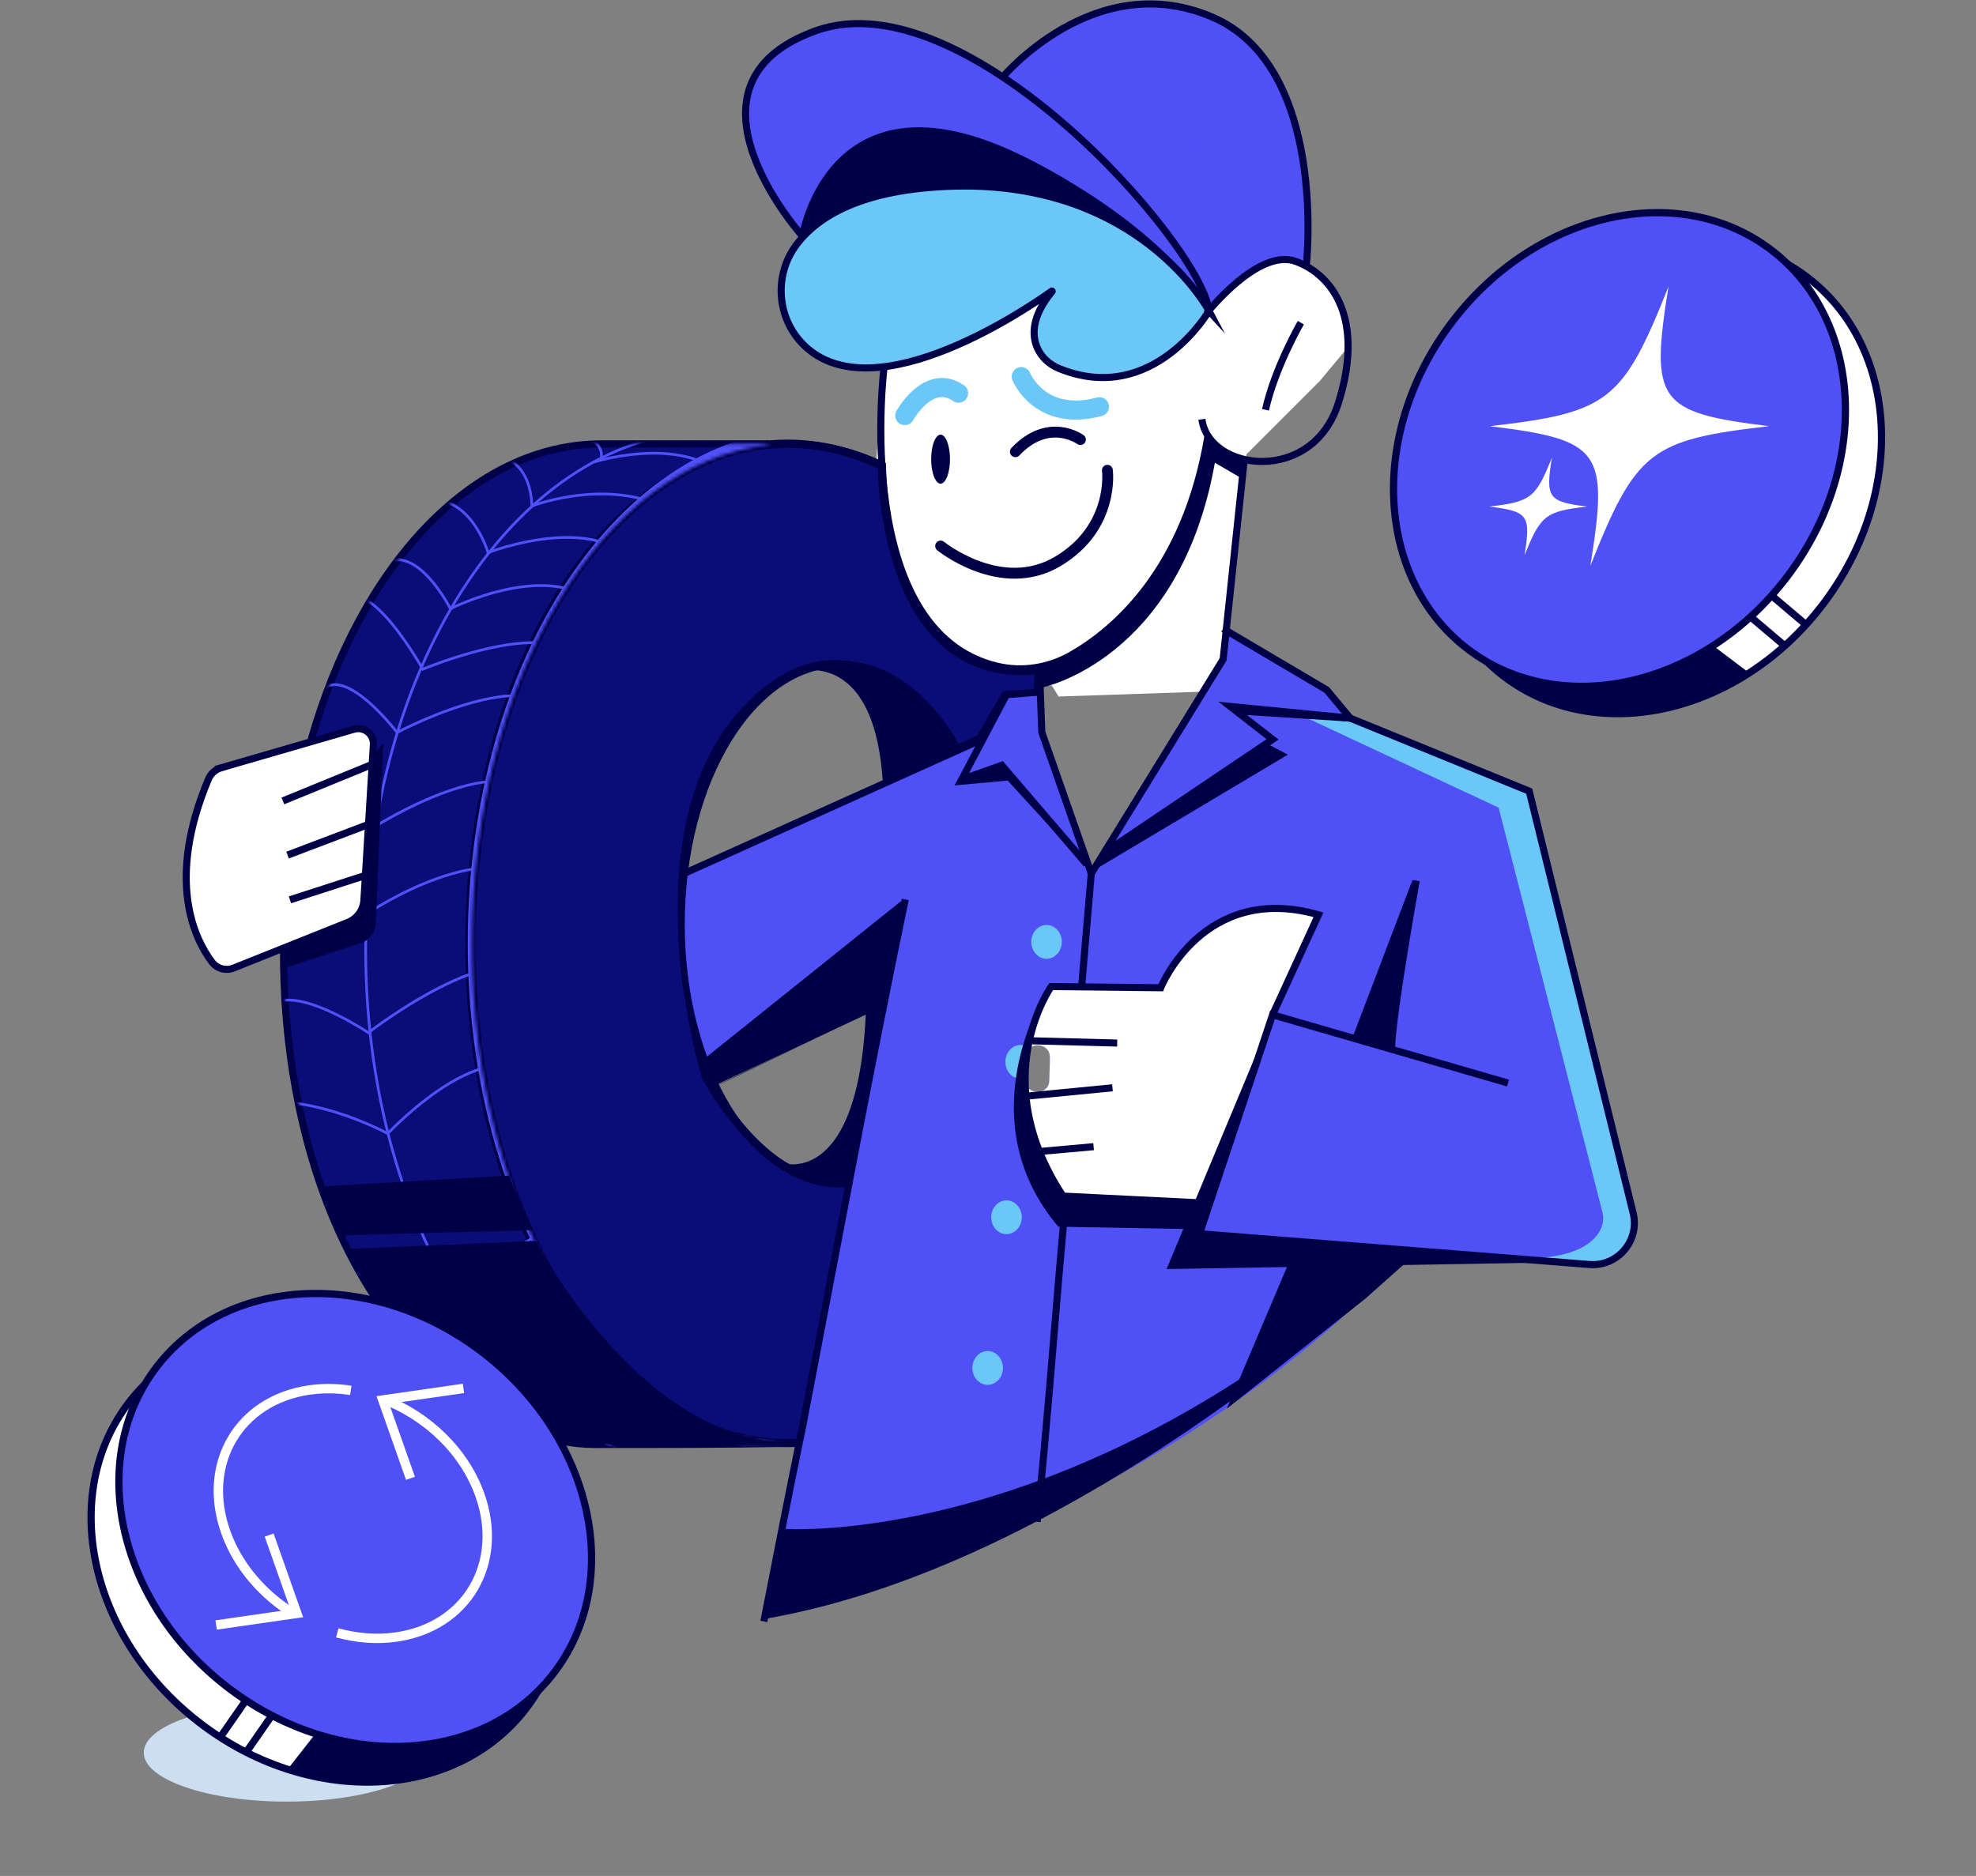 <?xml version="1.0" encoding="UTF-8"?> <svg xmlns="http://www.w3.org/2000/svg" width="575" height="546" viewBox="0 0 575 546" fill="none"><rect x="0" y="0" width="575" height="546" fill="#808080" stroke="none"/><path d="M371.401 75.189C362.521 75.189 342.031 76.969 321.111 79.039C315.801 76.549 310.061 75.189 304.071 75.189C295.191 75.189 286.861 78.189 279.671 83.409C268.671 84.629 261.291 85.479 261.291 85.479H260.501L256.541 118.749L257.021 119.529C255.691 125.179 254.961 131.169 254.961 137.369C254.961 171.719 276.951 199.559 304.081 199.559C304.741 199.559 305.401 199.529 306.061 199.499L308.041 202.729L354.781 201.149L362.701 132.229L384.091 110.839L392.011 101.329C392.011 101.329 392.801 75.189 371.411 75.189H371.401Z" fill="white"></path><path d="M82.53 276.161C82.18 329.281 100.68 392.321 153.44 416.301C159.61 419.041 166.46 420.411 173.31 420.411C192.5 420.411 211 420.411 229.89 420.071L223.65 390.091L168.99 234.031L223.68 129.211H175.08C137.34 129.211 104.87 164.711 90.47 215.611" fill="#0A0C78"></path><path d="M232.51 419.911C231.39 419.971 230.26 420.001 229.13 420.001C178.01 420.001 136.58 354.891 136.58 274.571C136.58 194.251 178.02 129.141 229.13 129.141C238.71 129.141 247.96 131.431 256.65 135.681C256.65 135.681 256.34 199.841 302.24 195.041L302.04 201.771L292.46 202.441L285.2 215.041L278.06 218.221C278.06 218.221 250.65 170.941 217.08 206.571C183.51 242.201 205.43 313.461 205.43 313.461C205.43 313.461 223.25 347.031 244.49 342.921C265.73 338.811 262.31 364.851 262.31 364.851L232.51 419.911Z" fill="#0A0C78" stroke="#000047" stroke-width="2.38" stroke-linejoin="round"></path><path d="M238.411 57.949C238.411 57.949 204.151 105.909 259.651 107.279L275.411 101.799L297.341 90.839L305.561 85.359C305.561 85.359 289.801 107.969 319.261 109.339C319.261 109.339 337.081 112.769 352.151 90.149L332.961 49.719L248.681 45.609L238.401 57.939L238.411 57.949Z" fill="#6AC7F8"></path><path d="M294.59 18.199C294.59 18.199 323.37 -9.211 348.72 3.809C348.72 3.809 371.33 11.349 376.13 33.269C380.93 55.199 380.24 77.809 380.24 77.809L346.67 64.789L294.6 18.199H294.59Z" fill="#4F51F7"></path><path d="M475.14 354.98L444.99 230.27L392.23 208.34L386.75 200.8L380.58 197.37L356.6 183.67L355.91 191.89L338.09 220.67L317.53 254.24L303.14 213.13V201.48L293.55 202.17L286.7 214.5L199.34 253.9C193.86 281.31 206.53 312.48 206.53 312.48L257.23 285.76L222.28 471.45L236.67 467.34C254.49 465.97 301.08 441.99 301.08 441.99C374.4 407.04 407.97 365.93 407.97 365.93L464.16 367.99C476.49 366.62 475.12 354.97 475.12 354.97L475.14 354.98ZM305.32 314.47C305.28 318.88 298.43 318.88 298.47 314.47C298.49 312.16 298.71 309.87 298.64 307.56C298.52 303.14 305.37 303.16 305.49 307.56C305.55 309.87 305.33 312.16 305.32 314.47Z" fill="#4F51F7"></path><path d="M294.589 18.89C294.589 18.89 339.579 12.14 354.669 55.7C356.869 62.04 363.959 65.309 370.209 62.87C374.409 61.23 378.519 61.41 380.239 66.85V77.809C380.239 77.809 371.329 68.9 352.149 90.14C352.149 90.14 341.869 55.19 292.539 22.989L294.599 18.88L294.589 18.89Z" fill="#4F51F7"></path><path d="M350.1 87.41C350.1 87.41 345.3 65.48 311.04 37.39C276.78 9.3 252.8 -1.67 231.56 12.04C210.32 25.74 217.86 40.13 217.86 40.13C217.86 40.13 226.08 66.85 233.62 67.54C233.62 67.54 256.23 29.17 298.03 49.72C339.83 70.27 350.1 87.41 350.1 87.41Z" fill="#4F51F7"></path><path d="M337.079 287.489L305.559 286.799C305.559 286.799 301.449 295.019 298.969 305.979C300.299 303.229 305.399 303.769 305.499 307.559C305.559 309.869 305.339 312.159 305.329 314.469C305.289 318.879 298.439 318.879 298.479 314.469C298.499 312.159 298.719 309.869 298.649 307.559C298.649 307.519 298.649 307.479 298.649 307.439C295.609 322.019 295.749 340.859 311.719 351.899L348.719 353.269L370.649 295.709L383.669 266.249C383.669 266.249 352.839 255.289 337.079 287.489Z" fill="white"></path><path d="M445.34 366.28C460.6 365.82 464.939 360.36 466.149 356.86C466.609 355.53 466.62 354.08 466.27 352.72L436.09 235.07L378.189 208L392.24 208.34L445 230.27L471.719 337.85L475.83 354.98C475.83 354.98 475.57 370.4 457.54 367.83L445.34 366.28Z" fill="#6AC7F8"></path><path d="M304.53 279.051C306.988 279.051 308.98 276.848 308.98 274.131C308.98 271.414 306.988 269.211 304.53 269.211C302.072 269.211 300.08 271.414 300.08 274.131C300.08 276.848 302.072 279.051 304.53 279.051Z" fill="#6AC7F8"></path><path d="M298.651 307.561C298.621 306.471 299.011 305.651 299.631 305.101C298.891 304.501 297.981 304.141 297.001 304.141C294.541 304.141 292.551 306.341 292.551 309.061C292.551 311.781 294.541 313.981 297.001 313.981C297.531 313.981 298.031 313.871 298.501 313.691C298.551 311.641 298.711 309.601 298.661 307.551L298.651 307.561Z" fill="#6AC7F8"></path><path d="M292.88 359.209C295.337 359.209 297.33 357.006 297.33 354.289C297.33 351.572 295.337 349.369 292.88 349.369C290.422 349.369 288.43 351.572 288.43 354.289C288.43 357.006 290.422 359.209 292.88 359.209Z" fill="#6AC7F8"></path><path d="M287.399 403.07C289.857 403.07 291.849 400.868 291.849 398.15C291.849 395.433 289.857 393.23 287.399 393.23C284.942 393.23 282.949 395.433 282.949 398.15C282.949 400.868 284.942 403.07 287.399 403.07Z" fill="#6AC7F8"></path><path d="M228.07 444.979C228.07 444.979 311.72 451.249 405.59 366.969L409.02 366.279C409.02 366.279 317.23 454.519 223.35 471.039L228.07 444.969V444.979Z" fill="#000047"></path><path d="M351.471 127.149C344.901 166.119 324.161 183.539 311.761 190.639C305.221 194.379 297.521 195.639 290.191 193.909C247.581 183.819 257.251 106.939 257.251 106.939" stroke="#000047" stroke-width="2.06" stroke-miterlimit="10"></path><path d="M351.12 91.181C351.12 91.181 366.19 71.991 377.16 76.111C388.12 80.221 397.03 93.241 389.49 117.221C381.95 141.201 351.71 137.211 349.75 122.021" stroke="#000047" stroke-width="2.06" stroke-miterlimit="10"></path><path d="M233.949 69.251C233.949 69.251 193.519 24.711 237.379 8.951C281.229 -6.809 349.749 71.301 351.809 90.491" stroke="#000047" stroke-width="2.06" stroke-miterlimit="10"></path><path d="M351.809 90.491C351.809 90.491 335.65 118.281 308.36 107.331C305.51 106.191 303.09 104.091 301.86 101.281C300.28 97.691 300.079 92.171 306.159 84.831C306.219 84.761 306.129 84.661 306.059 84.711C300.609 88.621 254.389 120.801 233.799 100.331C225.979 92.561 225.149 80.021 231.769 71.211C237.829 63.141 250.669 54.871 277.819 54.181C331.949 52.811 351.819 90.501 351.819 90.501L351.809 90.491Z" stroke="#000047" stroke-width="2.06" stroke-miterlimit="10"></path><path d="M302.471 194.64L303.161 213.14L317.551 254.25L355.921 191.9L362.091 133.66" stroke="#000047" stroke-width="2.06" stroke-miterlimit="10"></path><path d="M303.16 200.12C303.16 200.12 343.24 192.241 353.52 134.681L361.74 139.481L362.19 133.811C362.19 133.811 356.15 133.671 351.58 126.811C351.58 126.811 348.09 155.771 330.76 174.861C313.43 193.951 302.59 193.99 302.59 193.99L303.15 200.12H303.16Z" fill="#000047"></path><path d="M378.53 93.92C378.53 93.92 370.99 106.94 368.25 119.27" stroke="#000047" stroke-width="2.06" stroke-miterlimit="10"></path><path d="M291.58 22.67C291.58 22.67 318.24 -9.54 352.5 4.85C386.76 19.24 380.1 77.6 380.1 77.6" stroke="#000047" stroke-width="2.06" stroke-miterlimit="10"></path><path d="M317.551 254.25L314.811 286.46" stroke="#000047" stroke-width="2.06" stroke-miterlimit="10"></path><path d="M355.92 182.99L386.07 200.81L392.92 209.03L357.98 205.61L370.31 215.2L321.43 248.11" stroke="#000047" stroke-width="2.06" stroke-miterlimit="10"></path><path d="M301.789 201.49L292.879 202.18L279.859 226.85L291.509 222.74L316.179 251.51" stroke="#000047" stroke-width="2.06" stroke-miterlimit="10"></path><path d="M392.92 209.029L444.99 230.269L463.23 304.329L475.23 353.049C477.21 361.079 470.74 368.689 462.5 368.039L349.061 359.079L370.301 295.359L438.821 315.229" stroke="#000047" stroke-width="2.06" stroke-miterlimit="10"></path><path d="M412.11 256.311C412.11 256.311 405.319 294.111 404.939 304.671" stroke="#000047" stroke-width="2.06" stroke-miterlimit="10"></path><path d="M370.311 295.369L339.471 369.369L449.031 367.479L349.071 359.089L370.311 295.369Z" fill="#000047"></path><path d="M370.309 295.37L383.669 266.25C350.099 256.66 337.759 287.49 337.759 287.49L305.899 287.15C305.899 287.15 286.709 313.87 309.329 348.13L351.129 350.19" stroke="#000047" stroke-width="2.06" stroke-miterlimit="10"></path><path d="M299.051 302.9L325.091 303.59" stroke="#000047" stroke-width="2.06" stroke-miterlimit="10"></path><path d="M298.92 319.019L323.72 316.609" stroke="#000047" stroke-width="2.06" stroke-miterlimit="10"></path><path d="M302.77 335.12C303.16 335.12 318.229 333.74 318.229 333.74" stroke="#000047" stroke-width="2.06" stroke-miterlimit="10"></path><path d="M304.19 288.859C304.19 288.859 281.24 325.519 307.96 357.039L346.33 357.729L349.14 349.999L309.95 348.249C309.95 348.249 301.22 336.449 299.45 325.509C297.68 314.569 296.99 310.459 298.36 306.349C299.73 302.239 304.18 288.879 304.18 288.879L304.19 288.859Z" fill="#000047"></path><path d="M199.01 254.25L285.98 215.1" stroke="#000047" stroke-width="2.06" stroke-miterlimit="10"></path><path d="M222.279 471.929C226.069 452.619 229.499 434.799 233.609 414.929C243.889 361.479 252.799 312.839 263.419 261.789" stroke="#000047" stroke-width="2.06" stroke-miterlimit="10"></path><path d="M257.64 292.25C257.64 292.25 209.29 315.92 207.23 316.6L257.64 292.25Z" fill="#000047"></path><path d="M203.811 309.069L262.39 262.129L256.591 293.129L206.551 316.609L203.811 309.069Z" fill="#000047"></path><path d="M393.51 302.111L411.08 255.971L404.36 305.381L393.51 302.111Z" fill="#000047"></path><path d="M278.15 228.561L293.22 227.191L315.841 251.861L291.851 222.391L278.15 228.561Z" fill="#000047"></path><path d="M317.82 253.591L374.76 219.651L368.55 216.391L323.18 246.941L317.82 253.591Z" fill="#000047"></path><path d="M361.061 208.001L393.261 210.061L360.621 205.891L361.061 208.001Z" fill="#000047"></path><path d="M309.671 353.949C307.571 377.019 305.851 400.119 303.731 423.179C303.131 429.759 302.491 436.339 301.801 442.919" stroke="#000047" stroke-width="2.06" stroke-miterlimit="10"></path><path d="M247.24 344.579C246.36 344.659 245.47 344.699 244.57 344.699C219.03 344.699 198.32 310.799 198.32 268.989C198.32 227.179 219.03 193.279 244.57 193.279C258.34 193.279 270.7 203.129 279.17 218.749" stroke="#000047" stroke-width="1.88" stroke-miterlimit="10"></path><path d="M233.27 419.981C232.15 420.041 231.02 420.071 229.89 420.071C178.77 420.071 137.34 354.961 137.34 274.641C137.34 194.321 178.78 129.211 229.89 129.211C239.47 129.211 248.72 131.501 257.41 135.751" stroke="#000047" stroke-width="2.1" stroke-miterlimit="10"></path><path d="M82.53 276.16C82.18 329.28 100.68 392.32 153.44 416.3C159.61 419.04 166.46 420.41 173.31 420.41C192.5 420.41 211 420.41 229.89 420.07" stroke="#000047" stroke-width="2.1" stroke-miterlimit="10"></path><path d="M223.681 129.211H175.081C137.341 129.211 104.871 164.711 90.471 215.611" stroke="#000047" stroke-width="2.1" stroke-miterlimit="10"></path><path d="M230.699 195.859C230.699 195.859 254.569 186.779 256.939 228.399L278.919 218.439L279.119 218.349L279.329 218.259C279.329 218.259 258.959 182.699 230.699 195.869V195.859Z" fill="#000047"></path><path d="M227.789 338.53C227.789 338.53 251.429 346.41 252.109 288.85L260.329 278.57L253.079 316.45L247.019 344.91C247.019 344.91 233.269 346.07 227.779 338.53H227.789Z" fill="#000047"></path><path d="M232.621 67.981C232.621 67.981 241.151 18.21 296.651 44.931C296.651 44.931 333.651 62.06 350.101 86.731C350.101 86.731 327.151 48.7 268.221 54.87C268.221 54.87 247.611 55.98 237.701 65.361L233.331 69.731L232.631 67.981H232.621Z" fill="#000047"></path><path d="M376.13 364.91L357.01 409.99L397.37 377.93L408.7 367.83L376.13 364.91Z" fill="#000047"></path><mask id="mask0_691_1845" style="mask-type:luminance" maskUnits="userSpaceOnUse" x="82" y="129" width="148" height="292"><path d="M137.341 274.641C137.341 197.701 175.36 134.731 223.49 129.561L223.67 129.211H175.071C137.331 129.211 104.86 164.711 90.46 215.611L82.52 276.161C82.171 329.281 100.67 392.321 153.43 416.301C159.6 419.041 166.451 420.411 173.301 420.411C192.491 420.411 210.99 420.411 229.88 420.071C178.76 420.071 137.331 354.961 137.331 274.641H137.341Z" fill="white"></path></mask><g mask="url(#mask0_691_1845)"><path d="M207.02 427.33C151.45 427.33 106.41 359.76 106.41 276.41C106.41 193.06 151.45 125.49 207.02 125.49" stroke="#4F51F7" stroke-width="0.79" stroke-miterlimit="10"></path><path d="M172.789 134.5C172.789 134.5 195.919 127.08 209.389 137.37" stroke="#4F51F7" stroke-width="0.79" stroke-miterlimit="10"></path><path d="M199.089 150.85C180.079 137.38 154.769 147.29 154.769 147.29C154.769 147.29 155.119 129.07 137.699 133.03" stroke="#4F51F7" stroke-width="0.79" stroke-miterlimit="10"></path><path d="M185.629 165.111C173.749 148.471 142.03 160.851 142.03 160.851C142.03 160.851 136.909 143.321 123.439 145.701" stroke="#4F51F7" stroke-width="0.79" stroke-miterlimit="10"></path><path d="M174.87 177.33C161.48 161.88 131.07 177.17 131.07 177.17C131.07 177.17 117.11 149.66 106.01 171.05" stroke="#4F51F7" stroke-width="0.79" stroke-miterlimit="10"></path><path d="M168.99 192.04C159.48 179.36 123.03 194.78 123.03 194.78C123.03 194.78 102.84 158.37 96.5 180.55" stroke="#4F51F7" stroke-width="0.79" stroke-miterlimit="10"></path><path d="M165.821 215.81C164.241 187.29 115.551 213.19 115.551 213.19C115.551 213.19 94.921 186.1 90.961 207.49" stroke="#4F51F7" stroke-width="0.79" stroke-miterlimit="10"></path><path d="M156.311 231.65C144.431 218.18 109.271 240.49 109.271 240.49C109.271 240.49 83.82 202.73 72.731 230.46" stroke="#4F51F7" stroke-width="0.79" stroke-miterlimit="10"></path><path d="M160.28 257.79C142.06 241.95 107.2 265.71 107.2 265.71C107.2 265.71 81.45 229.66 74.32 262.15" stroke="#4F51F7" stroke-width="0.79" stroke-miterlimit="10"></path><path d="M159.479 287.9C149.969 267.3 107.189 300.58 107.189 300.58C107.189 300.58 78.269 281.17 76.689 297.81" stroke="#4F51F7" stroke-width="0.79" stroke-miterlimit="10"></path><path d="M159.11 318.301C146 294.401 112.83 329.931 112.83 329.931C112.83 329.931 88.18 316.411 69.17 321.961" stroke="#4F51F7" stroke-width="0.79" stroke-miterlimit="10"></path><path d="M168.201 345.731C142.061 334.641 122.251 356.031 122.251 356.031C122.251 356.031 94.521 343.351 89.371 355.631" stroke="#4F51F7" stroke-width="0.79" stroke-miterlimit="10"></path><path d="M105.221 392.86L145.481 395.63L175.721 371.48" stroke="#4F51F7" stroke-width="0.79" stroke-miterlimit="10"></path><path d="M117.891 403.961C118.681 403.961 161.661 411.611 161.661 411.611L185.221 388.111" stroke="#4F51F7" stroke-width="0.79" stroke-miterlimit="10"></path><path d="M160.67 124.311C160.67 124.311 177.07 126.061 174.81 133.901" stroke="#4F51F7" stroke-width="0.79" stroke-miterlimit="10"></path><path d="M87.789 367.51L131.529 376.01L158.289 358.01" stroke="#4F51F7" stroke-width="0.79" stroke-miterlimit="10"></path><path d="M235.929 424.071C291.058 424.071 335.749 357.093 335.749 274.471C335.749 191.849 291.058 124.871 235.929 124.871C180.8 124.871 136.109 191.849 136.109 274.471C136.109 357.093 180.8 424.071 235.929 424.071Z" fill="#4F51F7"></path></g><path d="M82.241 281.959L104.761 274.559C107.491 273.759 109.371 271.249 109.371 268.399L111.551 216.199L108.381 220.159L105.601 263.709L103.851 266.859L81.971 276.629L82.241 281.949V281.959Z" fill="#000047"></path><path d="M64.33 223.47L103.03 212.25C105.95 211.4 108.84 213.71 108.65 216.75L105.89 262.02C105.72 264.87 103.91 267.37 101.26 268.44L67.96 281.76C65.71 282.66 63.14 281.94 61.68 280.01C56.74 273.47 48.17 256.45 60.66 226.75C61.33 225.16 62.68 223.96 64.34 223.48L64.33 223.47Z" fill="white" stroke="#000047" stroke-width="2.06" stroke-miterlimit="10"></path><path d="M82.311 233.119L108.581 222.369" stroke="#000047" stroke-width="2.1" stroke-miterlimit="10"></path><path d="M83.68 248.879L107 240.039" stroke="#000047" stroke-width="2.1" stroke-miterlimit="10"></path><path d="M84.371 261.899L107.661 254.359" stroke="#000047" stroke-width="2.1" stroke-miterlimit="10"></path><path d="M530.594 175.724C554.905 143.59 552.749 100.997 525.777 80.591C498.804 60.184 457.23 69.692 432.919 101.826C408.607 133.96 410.764 176.552 437.736 196.959C464.708 217.365 506.282 207.858 530.594 175.724Z" fill="white" stroke="#000047" stroke-width="2.1" stroke-miterlimit="10"></path><path d="M520.094 167.778C544.405 135.644 542.249 93.052 515.276 72.645C488.304 52.239 446.73 61.746 422.419 93.88C398.107 126.015 400.264 168.607 427.236 189.013C454.208 209.42 495.782 199.913 520.094 167.778Z" fill="#4F51F7" stroke="#000047" stroke-width="2.1" stroke-miterlimit="10"></path><path d="M437.07 195.559C470.64 221.599 508.98 195.839 508.98 195.839L498.31 187.789C498.31 187.789 483.67 198.979 463.8 198.979C443.93 198.979 437.08 195.549 437.08 195.549L437.07 195.559Z" fill="#000047"></path><path d="M509.699 179.801L519.009 187.681" stroke="#000047" stroke-width="2.1" stroke-miterlimit="10"></path><path d="M515.871 173.641L525.181 181.521" stroke="#000047" stroke-width="2.1" stroke-miterlimit="10"></path><path d="M514.79 124.04C480.21 128 476.1 131.21 462.78 164.68C468.18 131.21 465.87 128 433.51 124.04C468.09 120.08 472.2 116.87 485.52 83.4C480.12 116.87 482.43 120.08 514.79 124.04Z" fill="white"></path><path d="M461.86 147.44C449.72 148.83 448.28 149.96 443.61 161.7C445.51 149.95 444.69 148.83 433.34 147.44C445.48 146.05 446.92 144.92 451.59 133.18C449.69 144.93 450.51 146.05 461.86 147.44Z" fill="white"></path><path d="M100.461 363.55L155.911 361.17C155.911 361.17 187.601 422.17 232.751 419.79L231.961 420.58L167.931 420.29L145.611 414.24L111.551 382.55L100.461 363.54V363.55Z" fill="#000047"></path><path d="M93.33 345.33L98.09 359.59L155.13 358.01L148 342.16L93.33 345.33Z" fill="#000047"></path><path d="M83.43 524.37C106.399 524.37 125.02 517.985 125.02 510.11C125.02 502.234 106.399 495.85 83.43 495.85C60.46 495.85 41.84 502.234 41.84 510.11C41.84 517.985 60.46 524.37 83.43 524.37Z" fill="#CCDFF0"></path><path d="M152.801 497.649C173.605 470.982 164.715 429.272 132.946 404.486C101.176 379.7 58.556 381.225 37.751 407.892C16.947 434.558 25.837 476.269 57.607 501.054C89.377 525.84 131.996 524.315 152.801 497.649Z" fill="white" stroke="#000047" stroke-width="2.1" stroke-miterlimit="10"></path><path d="M160.894 487.276C181.699 460.609 172.809 418.899 141.039 394.113C109.269 369.327 66.649 370.852 45.845 397.519C25.041 424.185 33.931 465.896 65.701 490.681C97.47 515.467 140.09 513.942 160.894 487.276Z" fill="#4F51F7" stroke="#000047" stroke-width="2.1" stroke-miterlimit="10"></path><path d="M152.99 496.289C127.26 530.099 83.58 515.099 83.58 515.099L91.82 504.569C91.82 504.569 108.85 511.609 128.05 506.479C147.25 501.359 152.99 496.279 152.99 496.279V496.289Z" fill="#000047"></path><path d="M78.749 499.789L71.789 509.799" stroke="#000047" stroke-width="2.1" stroke-miterlimit="10"></path><path d="M71.2 495.42L64.24 505.43" stroke="#000047" stroke-width="2.1" stroke-miterlimit="10"></path><path d="M98.141 475.249C103.771 476.799 109.621 477.279 115.341 476.459C135.781 473.519 146.671 455.039 139.671 435.189C135.131 422.319 124.191 412.029 111.481 407.189" stroke="white" stroke-width="2.74" stroke-miterlimit="10"></path><path d="M102.081 404.679C98.061 404.059 93.99 403.989 89.99 404.569C69.55 407.509 58.66 425.989 65.66 445.839C69.16 455.769 76.481 464.159 85.471 469.699" stroke="white" stroke-width="2.74" stroke-miterlimit="10"></path><path d="M134.861 404.1L111.4 407.48L119.44 430.27" stroke="white" stroke-width="2.74" stroke-miterlimit="10"></path><path d="M62.891 472.959L86.361 469.579L78.321 446.789" stroke="white" stroke-width="2.74" stroke-miterlimit="10"></path><path d="M297.18 109.619C297.18 109.619 302.6 123.009 319.92 118.389" stroke="#6AC7F8" stroke-width="5.55" stroke-linecap="round" stroke-linejoin="round"></path><path d="M314.391 127.939C314.391 127.939 305.191 121.189 295.461 131.479" stroke="#000047" stroke-width="3.17" stroke-linecap="round" stroke-linejoin="round"></path><path d="M263.279 120.959C263.279 120.959 270.209 108.389 278.939 114.439" stroke="#6AC7F8" stroke-width="5.55" stroke-linecap="round" stroke-linejoin="round"></path><path d="M273.721 158.929C273.721 158.929 291.361 173.269 307.901 163.339C324.441 153.419 322.241 136.879 322.241 136.879" stroke="#000047" stroke-width="3.17" stroke-linecap="round" stroke-linejoin="round"></path><path d="M273.701 140.77C275.214 140.77 276.441 137.578 276.441 133.64C276.441 129.702 275.214 126.51 273.701 126.51C272.188 126.51 270.961 129.702 270.961 133.64C270.961 137.578 272.188 140.77 273.701 140.77Z" fill="#000047"></path></svg> 